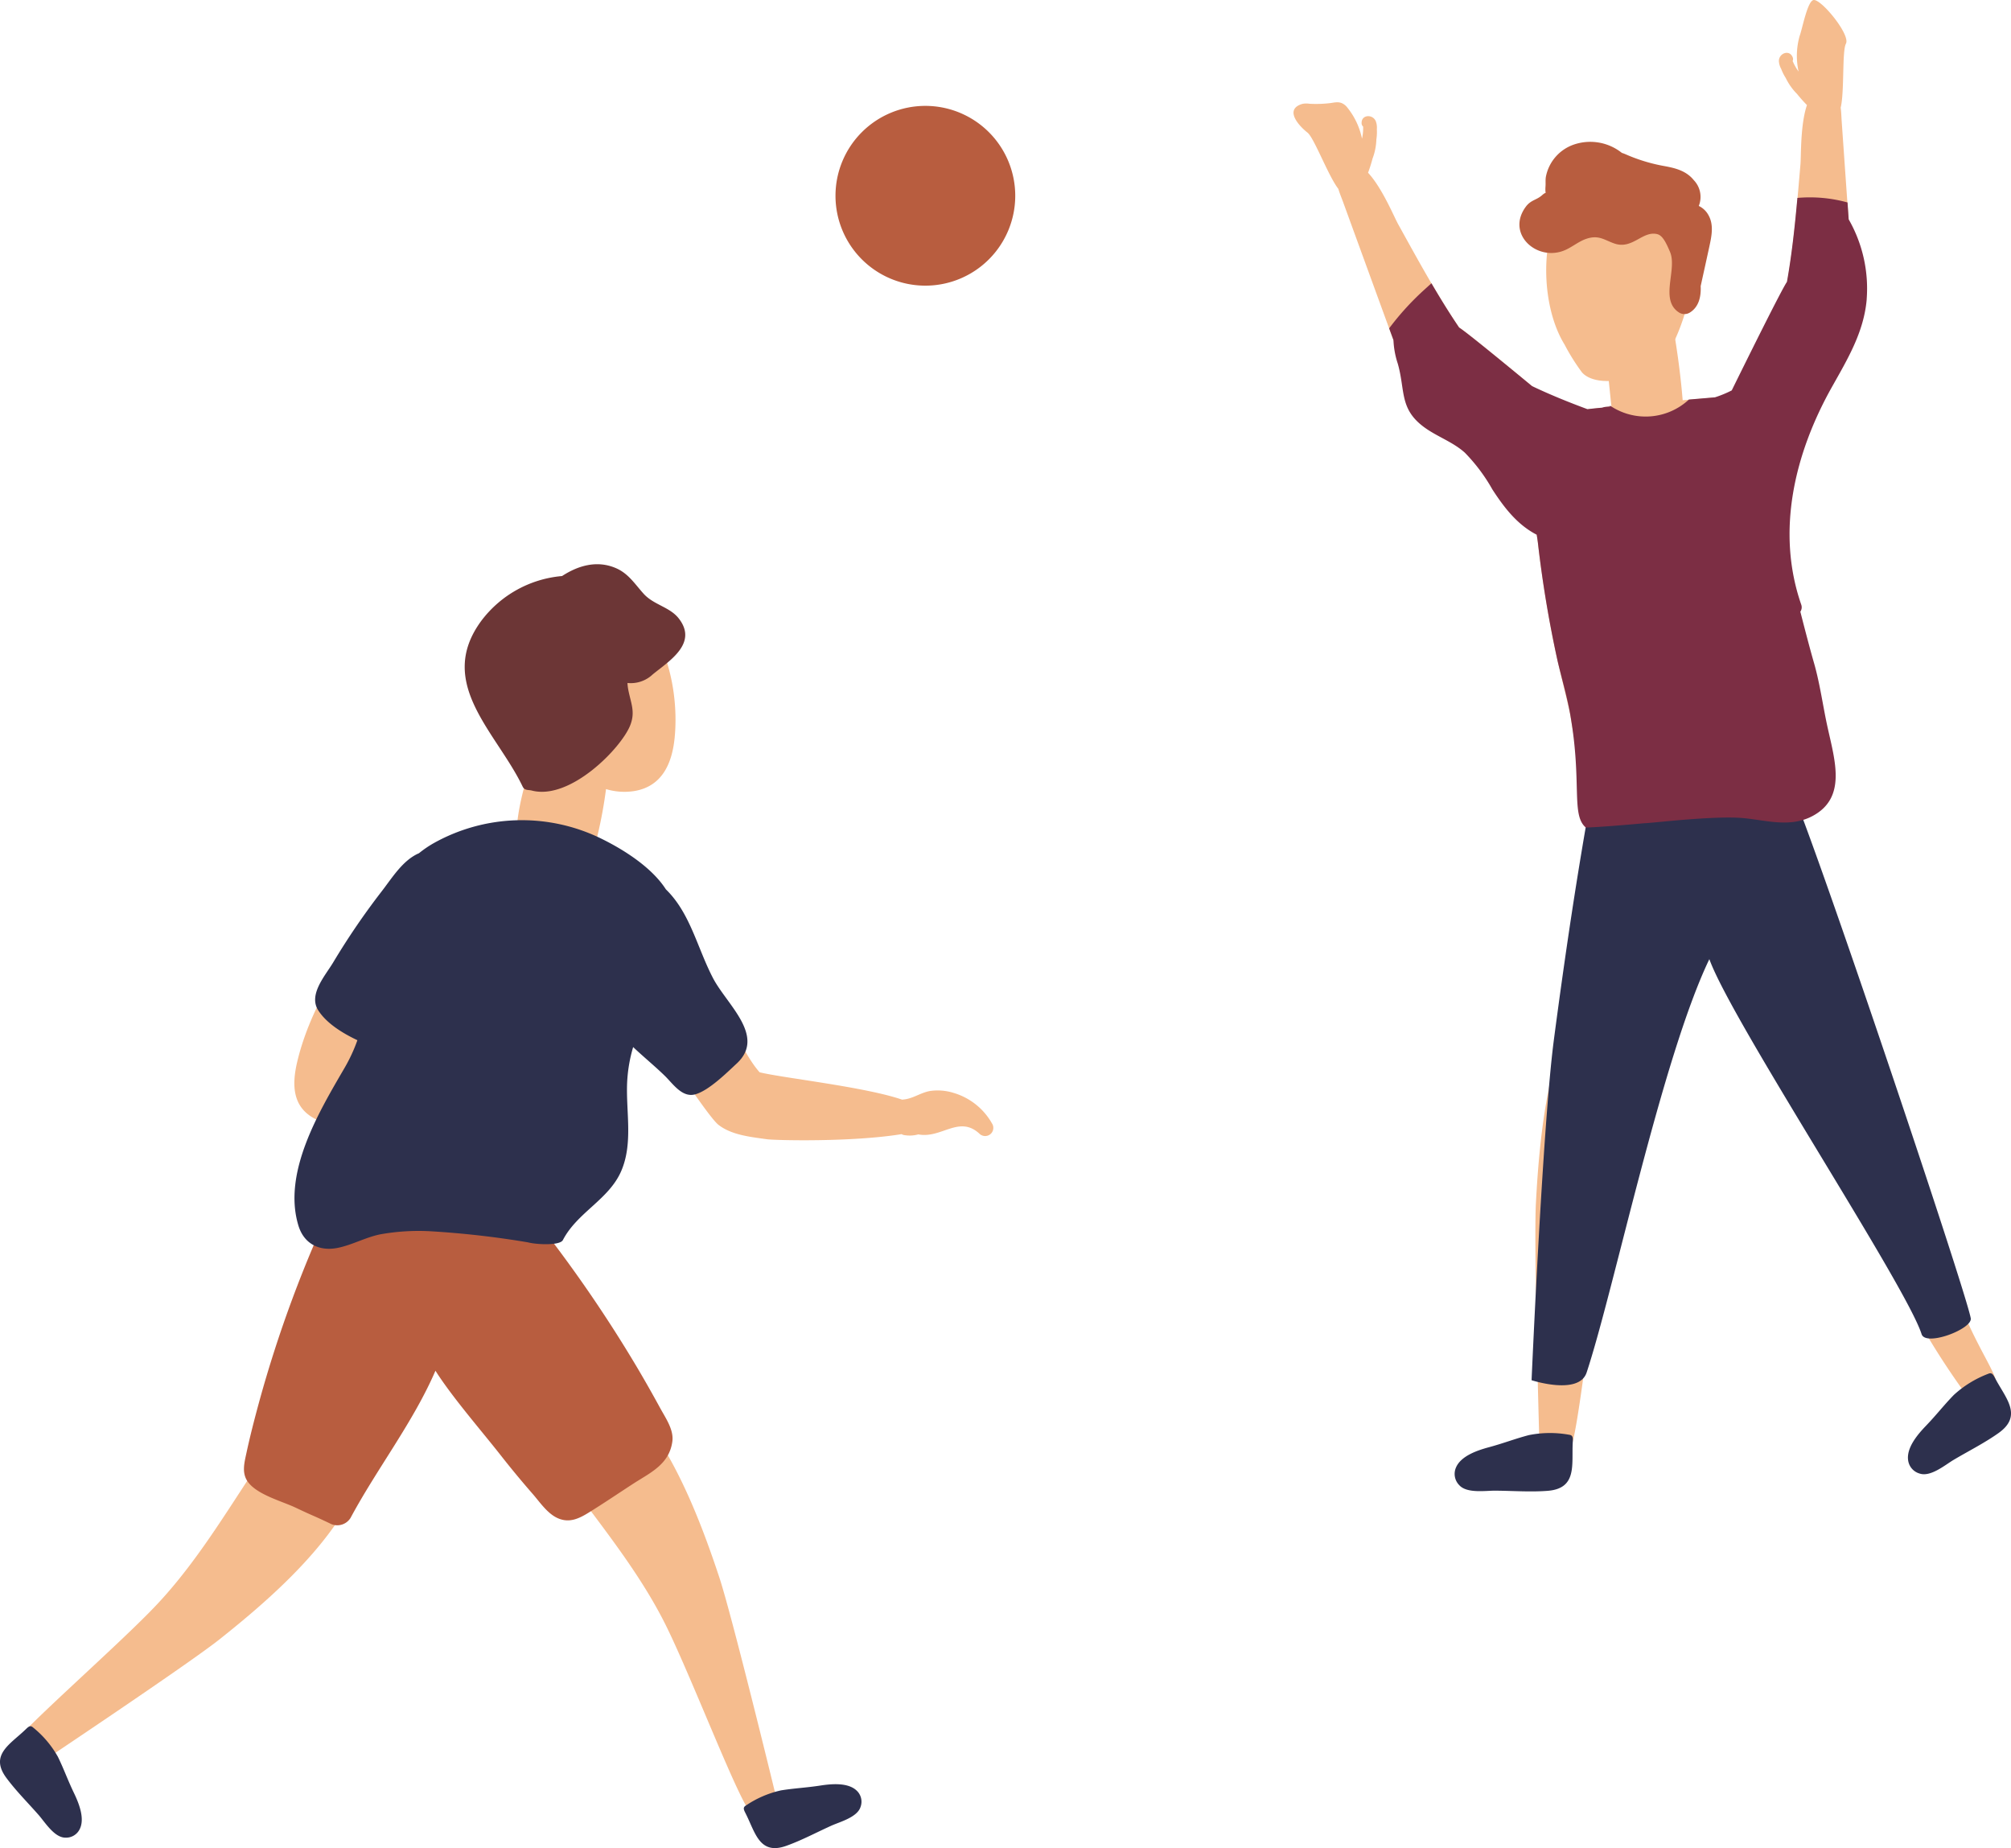 <svg xmlns="http://www.w3.org/2000/svg" data-name="2" viewBox="0 0 345 317">
  <defs>
    <clipPath id="a">
      <path fill="none" d="M0 0h345v317H0z" data-name="長方形 220"/>
    </clipPath>
  </defs>
  <g clip-path="url(#a)" data-name="グループ 4286">
    <path fill="#f5bc8e" d="M133.224 308.549c-.044-.111-.09-.222-.133-.334a4.424 4.424 0 0 0-.09-.572c-.084-.368-7.457-30.644-9.625-37.162-3.547-10.67-8.739-24.114-17.33-32a2.533 2.533 0 0 0-3.781.21 5.619 5.619 0 0 0-6.3 2.824 2.693 2.693 0 0 0-.709 2.847 7.956 7.956 0 0 0 1.146 3.922 2.139 2.139 0 0 0-.689 3.258c6.264 8.782 13.387 17.12 18.282 26.778 4.475 8.832 13.032 31.414 14.879 32.62 1.794 1.676 5.418.325 4.35-2.394" data-name="パス 3956"/>
    <path fill="#f5bc8e" d="m5.23 303.523.268-.24a4.355 4.355 0 0 0 .506-.281c.317-.205 26.226-17.5 31.606-21.768 8.805-6.986 19.654-16.47 24.117-27.244a2.536 2.536 0 0 0-1.491-3.483 5.622 5.622 0 0 0-4.807-4.955 2.69 2.69 0 0 0-2.916.308 7.96 7.96 0 0 0-3.292 2.419 2.137 2.137 0 0 0-3.3.467c-6.1 8.9-11.495 18.445-18.89 26.352-6.762 7.23-25.041 23-25.541 25.153-.959 2.261 1.55 5.206 3.737 3.271" data-name="パス 3957"/>
    <path fill="#b85d3f" d="M113.3 241.606q-1.929-3.547-3.984-7.024a232.649 232.649 0 0 0-19.643-28.1c-.611-.754 1.514-1.944.6-1.682a2.225 2.225 0 0 0-1.264-.649 150.162 150.162 0 0 0-17.6-2.06c-3.268-.177-10.242-1.752-12.345 1.682-.1.168-.178.331-.26.5a2.218 2.218 0 0 0-1.351 1.245 212.324 212.324 0 0 0-13.006 34.99c-.786 2.893-1.542 5.8-2.172 8.736-.388 1.806-.873 3.59.407 5.14 1.733 2.1 5.744 3.133 8.1 4.253 3.136 1.494 2.638 1.159 5.774 2.653a2.676 2.676 0 0 0 3.593-.943c4.52-8.429 10.769-16.438 14.554-25.227 2.891 4.559 7.9 10.3 11.246 14.566q2.612 3.328 5.394 6.516c1.3 1.483 2.628 3.534 4.513 4.281s3.473 0 5.11-1.01c2.59-1.6 5.113-3.316 7.666-4.972 2.887-1.872 6.188-3.292 6.715-7.257.266-2-1.144-3.985-2.044-5.639" data-name="パス 3958"/>
    <path fill="#f5bc8e" d="M102.522 101.015C90.3 98.251 89.373 115.488 92.259 123.25a17.937 17.937 0 0 0 .869 1.953c-2.49 7.142-5.806 15.79-4.059 23.063.725 3.018 3.154 2.968 5.792 3.063a9.863 9.863 0 0 0 4.343-.482 2.1 2.1 0 0 0 1.619-1.532 77.892 77.892 0 0 0 3.145-13.961 10.9 10.9 0 0 0 4.894.326c4.781-.814 6.455-4.8 6.883-9.185.921-9.435-2.489-23.052-13.224-25.48" data-name="パス 3959"/>
    <path fill="#f5bc8e" d="M170.247 192.818a11.213 11.213 0 0 0-6.66-5.357 9.161 9.161 0 0 0-4.044-.324c-1.732.321-2.982 1.389-4.787 1.483-6.4-2.2-20.42-3.705-24.438-4.691-4.2-4.726-7.79-16.57-13.5-23.658-2.043-2.536-4.293-5.564-7.708-6.21a6.1 6.1 0 0 0-6.529 2.883c-.232.443.3 4.628 1.407 6.972a91.505 91.505 0 0 0 8.834 14.625c2.369 3.235 8.807 13.131 10.434 14.4 2.282 1.775 5.562 2.079 8.321 2.473 1.32.189 14.466.524 23.1-.876a1.16 1.16 0 0 0 .342.143 5.535 5.535 0 0 0 2.528-.1c3.978.767 7.01-3.386 10.527-.077a1.4 1.4 0 0 0 2.181-1.683" data-name="パス 3960"/>
    <path fill="#f5bc8e" d="M271.175 79.167c.014-.227-2.568-8.144-2.568-8.144s-16.569-13.821-18.291-14.844c-3.853-5.679-7.125-11.716-10.456-17.727-.722-1.3-2.743-6.223-5.16-8.82.3-.8.55-1.61.769-2.429a10.13 10.13 0 0 0 .657-3.3c0-.016.005-.031.007-.047a8.091 8.091 0 0 0 .073-1.693 3.086 3.086 0 0 0-.177-1.362c-.521-1.264-2.514-1.167-2.436.357a.768.768 0 0 0 .263.561 8.312 8.312 0 0 1-.195 2.07 12.442 12.442 0 0 0-2.694-5.551c-.854-.85-1.551-.748-2.607-.572a20.232 20.232 0 0 1-3.723.131 3.362 3.362 0 0 0-1.25.035c-3.16.958-.469 3.834.914 4.908 1.144.889 3.545 7.381 5.3 9.66.231.79.558 1.554.788 2.183q1.959 5.379 3.92 10.755 2.117 5.811 4.238 11.62c1.164 3.184 2.3 6.241 4.537 8.835a1.383 1.383 0 0 0 .593.411 45.274 45.274 0 0 0 4.822 4.517q9.765 8.413 19.533 16.823c.983.845 2.072-.085 2.135-1.118a2.309 2.309 0 0 0 1.483-.36c2.376-1.508 1.4-4.283-.475-6.9m-2.369 3.344a1.525 1.525 0 0 0 .3-.132 1.3 1.3 0 0 0 .675.046 3.3 3.3 0 0 1 .118.815 4.828 4.828 0 0 1-1.1-.729" data-name="パス 3961"/>
    <path fill="#f5bc8e" d="M299.262 84.633a2.311 2.311 0 0 0 1.5-.277c.479.917 1.852 1.322 2.405.149q5.5-11.659 10.976-23.331a45.427 45.427 0 0 0 2.562-6.092 1.383 1.383 0 0 0 .374-.617c.988-3.283.775-6.536.54-9.919q-.429-6.169-.868-12.338l-.8-11.42c-.047-.669-.06-1.5-.171-2.315.668-2.8.215-9.7.9-10.981.824-1.546-4.344-7.806-5.591-7.48-1.035.271-1.9 4.964-2.329 6.089a12.441 12.441 0 0 0-.2 6.168 8.3 8.3 0 0 1-1.021-1.811.763.763 0 0 0 .012-.619c-.55-1.424-2.408-.7-2.37.667a3.09 3.09 0 0 0 .394 1.316 8.129 8.129 0 0 0 .757 1.517l.025.04a10.124 10.124 0 0 0 1.946 2.745 25.972 25.972 0 0 0 1.692 1.9c-1.147 3.357-.987 8.674-1.115 10.158-.591 6.847-1.118 13.694-2.32 20.452-1.155 1.637-10.65 21.017-10.65 21.017s.87 8.282.976 8.484c-.641 3.153-.405 6.086 2.38 6.494m.442-3.3a3.307 3.307 0 0 1-.225-.793 1.292 1.292 0 0 0 .6-.318 1.447 1.447 0 0 0 .331 0 4.848 4.848 0 0 1-.7 1.114" data-name="パス 3962"/>
    <path fill="#f5bc8e" d="M69.121 164.863c.155-.679.308-1.359.452-2.042a1.619 1.619 0 0 0-1.388-1.9l.416-1.128a1.266 1.266 0 0 0-1.009-1.758 102.07 102.07 0 0 1 3.023-3.689c1.247-1.446-.849-3.563-2.108-2.109-7.278 8.408-14.928 18.908-17.523 29.918-.949 4.028-.824 7.914 3.329 9.89 4.238 2.016 9.28 1.166 13.183-1.134a1.679 1.679 0 0 0 .589-1.988c.006-.023.016-.043.021-.066a65.443 65.443 0 0 0 1.324-10.863 1.306 1.306 0 0 0-.286-.883c.152-1.545.266-3.1.331-4.657a1.69 1.69 0 0 0-.01-.187q.861-2.852 1.795-5.682a1.509 1.509 0 0 0-2.14-1.723" data-name="パス 3963"/>
    <path fill="#2d304d" d="M122.314 167.761c-2.705-5.2-3.9-11.157-8.077-15.211-2.5-3.9-7.575-7.039-11.595-8.946a30.96 30.96 0 0 0-28.282 1.048 18.63 18.63 0 0 0-2.483 1.7c-2.76 1.186-4.559 4.162-6.382 6.52a124.613 124.613 0 0 0-8.338 12.217c-1.361 2.273-4.3 5.509-2.555 8.222 1.41 2.193 4.073 3.869 6.711 5.115a27.7 27.7 0 0 1-2.2 4.747c-4.344 7.474-10.683 17.954-7.918 27.053.949 3.122 3.576 4.447 6.7 3.829 2.523-.5 4.8-1.815 7.34-2.33a37.247 37.247 0 0 1 8.562-.531 156.033 156.033 0 0 1 16.751 1.9c1.511.4 5.514.584 6.017-.384 2.484-4.784 7.926-6.948 10.032-11.893 2.04-4.793.768-10.147.994-15.163a25.576 25.576 0 0 1 1.03-6.05c1.8 1.7 3.767 3.306 5.435 4.936 1.42 1.388 2.984 3.8 5.235 3.166 2.333-.658 5.362-3.669 7.11-5.293 5.044-4.685-1.713-10.091-4.083-14.644" data-name="パス 3964"/>
    <path fill="#6c3636" d="M116.437 106.07c-1.545-1.967-4.285-2.312-6.008-4.214-1.5-1.655-2.591-3.451-4.716-4.384-3.254-1.429-6.52-.473-9.287 1.336a19.432 19.432 0 0 0-13.823 7.639c-7.941 10.718 2.587 19.147 7.056 28.466.345.721.98.536 1.566.688 6.589 1.72 15.332-7.258 16.888-11.176.92-2.316.12-3.8-.325-6.094a8.14 8.14 0 0 1-.142-1.18 5.448 5.448 0 0 0 4.313-1.455c2.769-2.273 7.861-5.318 4.477-9.626" data-name="パス 3965"/>
    <path fill="#2d304d" d="M127.933 311.088c-.316-.62-.553-1.041.031-1.388a17.461 17.461 0 0 1 6.032-2.6c2.359-.378 4.229-.44 6.751-.828 1.87-.287 4.719-.559 6.218.867a2.6 2.6 0 0 1 .668 2.8c-.558 1.781-3.551 2.563-4.989 3.21-2.565 1.154-5.126 2.535-7.777 3.474-4.6 1.63-5.3-2.327-6.935-5.532" data-name="パス 3966"/>
    <path fill="#f5bc8e" d="M264.101 247.793c.013-.125.029-.251.042-.377a4.639 4.639 0 0 1-.068-.607c-.016-.4-.964-33.246-.578-40.48.632-11.841 2.162-26.963 8.7-37.38a2.673 2.673 0 0 1 3.9-.843 5.925 5.925 0 0 1 7.193 1.113 2.839 2.839 0 0 1 1.514 2.7 8.39 8.39 0 0 1-.07 4.309 2.254 2.254 0 0 1 1.609 3.12c-3.921 10.681-8.839 21.149-11.122 32.338-2.087 10.23-4.49 35.585-6.033 37.328-1.357 2.206-5.419 1.843-5.092-1.22" data-name="パス 3967"/>
    <path fill="#2d304d" d="M269.814 247.428c.04-.732.09-1.239-.622-1.326a18.4 18.4 0 0 0-6.928.067c-2.436.643-4.265 1.38-6.863 2.083-1.926.521-4.79 1.476-5.627 3.491a2.739 2.739 0 0 0 .551 2.984c1.3 1.48 4.517.956 6.179.967 2.966.017 6.024.256 8.982.029 5.134-.393 4.119-4.506 4.328-8.3" data-name="パス 3968"/>
    <path fill="#f5bc8e" d="M337.595 239.72c-.053-.115-.1-.23-.157-.345a4.647 4.647 0 0 1-.371-.485 131.315 131.315 0 0 1-8.531-13.415c-5.556-10.474 3-14.978 6.8-4.211 3.48 9.844 7.67 14.588 7.246 16.876-.028 2.59-3.7 4.374-4.992 1.58" data-name="パス 3969"/>
    <path fill="#2d304d" d="M342.304 236.464c-.342-.649-.562-1.108-1.216-.815a18.417 18.417 0 0 0-5.9 3.628c-1.757 1.807-2.945 3.382-4.81 5.324-1.381 1.439-3.345 3.734-3.024 5.893a2.737 2.737 0 0 0 2.008 2.274c1.873.6 4.364-1.51 5.794-2.358 2.551-1.514 5.295-2.886 7.713-4.605 4.2-2.985 1.208-5.985-.563-9.341" data-name="パス 3970"/>
    <path fill="#2d304d" d="M4.347 296.694c.5-.483.833-.832 1.336-.375a17.467 17.467 0 0 1 4.246 5.015c1.049 2.147 1.654 3.918 2.76 6.22.82 1.706 1.911 4.353.984 6.2a2.6 2.6 0 0 1-2.482 1.456c-1.865-.014-3.485-2.651-4.523-3.839-1.851-2.118-3.918-4.166-5.589-6.43-2.9-3.931.68-5.75 3.268-8.25" data-name="パス 3971"/>
    <path fill="#b85d3f" d="M174.171 33.588a15.418 15.418 0 1 1-15.418-15.426 15.422 15.422 0 0 1 15.418 15.426" data-name="パス 3972"/>
    <path fill="#f5bc8e" d="M289.93 38.717c-1.383-5.6-6.254-10.561-12.323-10.278-13.213.617-15.023 21.224-9.191 30.673a35.571 35.571 0 0 0 2.986 4.767c2.774 3.13 12.513 1.117 15.359-4.407 3.039-5.9 4.778-14.242 3.168-20.755" data-name="パス 3973"/>
    <path fill="#f5bc8e" d="M307.372 106.007c-.284-7.239-1.066-19.928-2.32-27.084-1-5.707-8.274-10.958-8.274-10.958s-5.179.444-8.106.69c-.379-4.692-1.042-9.332-1.877-13.972-.5-2.8-4.709-2.451-5.345-.025a3.034 3.034 0 0 0-3.216 1.706 2.351 2.351 0 0 0-2.881 2.6q.537 5.385 1.094 10.769l-.672.059a3.019 3.019 0 0 0-.687.146c-4.747.428-10.291.951-12.091 6.029-1.836 5.179.163 11.841.838 17.1a201.143 201.143 0 0 0 3.37 20.237c.726 3.1 1.5 6.189 2.189 9.287q.575 3.716 1.377 7.392a57.25 57.25 0 0 1 .518 5.5 2.717 2.717 0 0 0 .716 1.747 3.78 3.78 0 0 0 1.417 2.48c.028.085.053.171.081.256a2.77 2.77 0 0 0 5.03.6c6.732-.272 14.277-.112 20.72-1.888 2.761-.761 7.031-3.352 7.143-6.344a2.98 2.98 0 0 0 1.091-2.014c.992-8.04.2-16.249-.116-24.315" data-name="パス 3974"/>
    <path fill="#2d304d" d="M338.094 226.119c-.835-4.793-28.7-87.689-31.374-91.965-1.306-2.089-1.563-9.224-4.75-8.8a2.42 2.42 0 0 0-2.288 3.006l.04.171c.008.035.022.064.031.1a2.888 2.888 0 0 0-.979.614 2.392 2.392 0 0 0-3.442.508c-1.361.2-2.584 1.352-1.941 2.878l.251.6a2.332 2.332 0 0 0-1.679 3.442c.152.331.312.659.466.989-.048-.008-.1-.013-.143-.019a2.061 2.061 0 0 0-.583-.748 2.447 2.447 0 0 0-4.255-.879 2.519 2.519 0 0 0-2.927-1.328 2.305 2.305 0 0 0-3.786-.74 22.826 22.826 0 0 0-3.327 4.587c.127-.709.248-1.419.378-2.127.541-2.965-4-4.239-4.545-1.253-2.629 14.325-4.758 28.732-6.66 43.17-1.931 14.659-3.829 58.422-3.829 58.422s8.127 2.657 9.446-1.323c4.665-14.08 12.908-53.946 21.052-70.9 3.809 10.609 33.721 55.9 36.413 64.323.7 2.177 8.752-.887 8.432-2.729" data-name="パス 3975"/>
    <path fill="#b85d3f" d="M293.145 36.992a3.722 3.722 0 0 0-1.708-1.667 4.143 4.143 0 0 0-.842-4.408c-1.3-1.618-3.159-2.087-5.119-2.441a29.134 29.134 0 0 1-5.757-1.659c-.69-.277-1.07-.476-1.471-.586a8.7 8.7 0 0 0-8.338-1.4 7.307 7.307 0 0 0-4.709 5.519c-.084.526-.02 1.064-.057 1.584-.131 1.832.384.681-.576 1.538-.983.877-1.942.805-2.825 2.015-3.35 4.585 1.766 9.27 6.434 7.543 1.406-.521 2.613-1.626 4.026-2.085 2.095-.679 3.046.231 4.747.822 3.118 1.085 4.842-2.251 7.378-1.6.928.239 1.531 1.538 2.169 3.029 1.307 3.049-1.867 8.271 1.594 10.435a1.76 1.76 0 0 0 1.784 0c1.539-.934 1.976-2.68 1.886-4.555.5-2.265 1-4.529 1.492-6.8.375-1.738.78-3.627-.109-5.288" data-name="パス 3976"/>
    <path fill="#7c2e44" d="M320.241 51.31a23.873 23.873 0 0 0-3.086-13.68l-.2-2.9a24.22 24.22 0 0 0-8.6-.781c-.435 4.823-.945 9.632-1.794 14.4-.9 1.279-6.893 13.383-9.47 18.617a19.1 19.1 0 0 1-2.887 1.188l-4.46.38A10.9 10.9 0 0 1 276.2 69.57l.015.149-.671.06a3 3 0 0 0-.687.146c-.822.074-1.667.158-2.513.262-3.239-1.2-6.43-2.488-9.534-3.97-4.953-4.093-11.44-9.406-12.484-10.026-1.679-2.474-3.243-5.018-4.754-7.6-.474.426-.927.841-1.353 1.225a46.631 46.631 0 0 0-5.9 6.5l.238.652.5 1.363a14.663 14.663 0 0 0 .741 4.046c1.311 4.595.24 7.726 4.483 10.869 2.225 1.648 4.932 2.527 7.012 4.393a30.036 30.036 0 0 1 4.739 6.322c2.072 3.192 4.3 6.052 7.6 7.76.075.471.15.943.207 1.4a200.993 200.993 0 0 0 3.371 20.237c.725 3.105 1.645 6.161 2.188 9.287 2.025 11.653.109 17.115 2.644 19.287.077.066 4.643-.219 10.136-.733.724.046 12-1.359 17.01-.861 3.955.394 7.977 1.641 11.743-.356 5.884-3.121 3.881-9.421 2.605-15.209-.809-3.669-1.3-7.46-2.323-11.022-.621-2.153-1.539-5.627-2.352-8.833a1.32 1.32 0 0 0 .152-1.207c-4.375-12.6-1.109-25.971 5.245-37.294 2.707-4.825 5.513-9.457 5.989-15.1" data-name="パス 3977"/>
  </g>
</svg>
